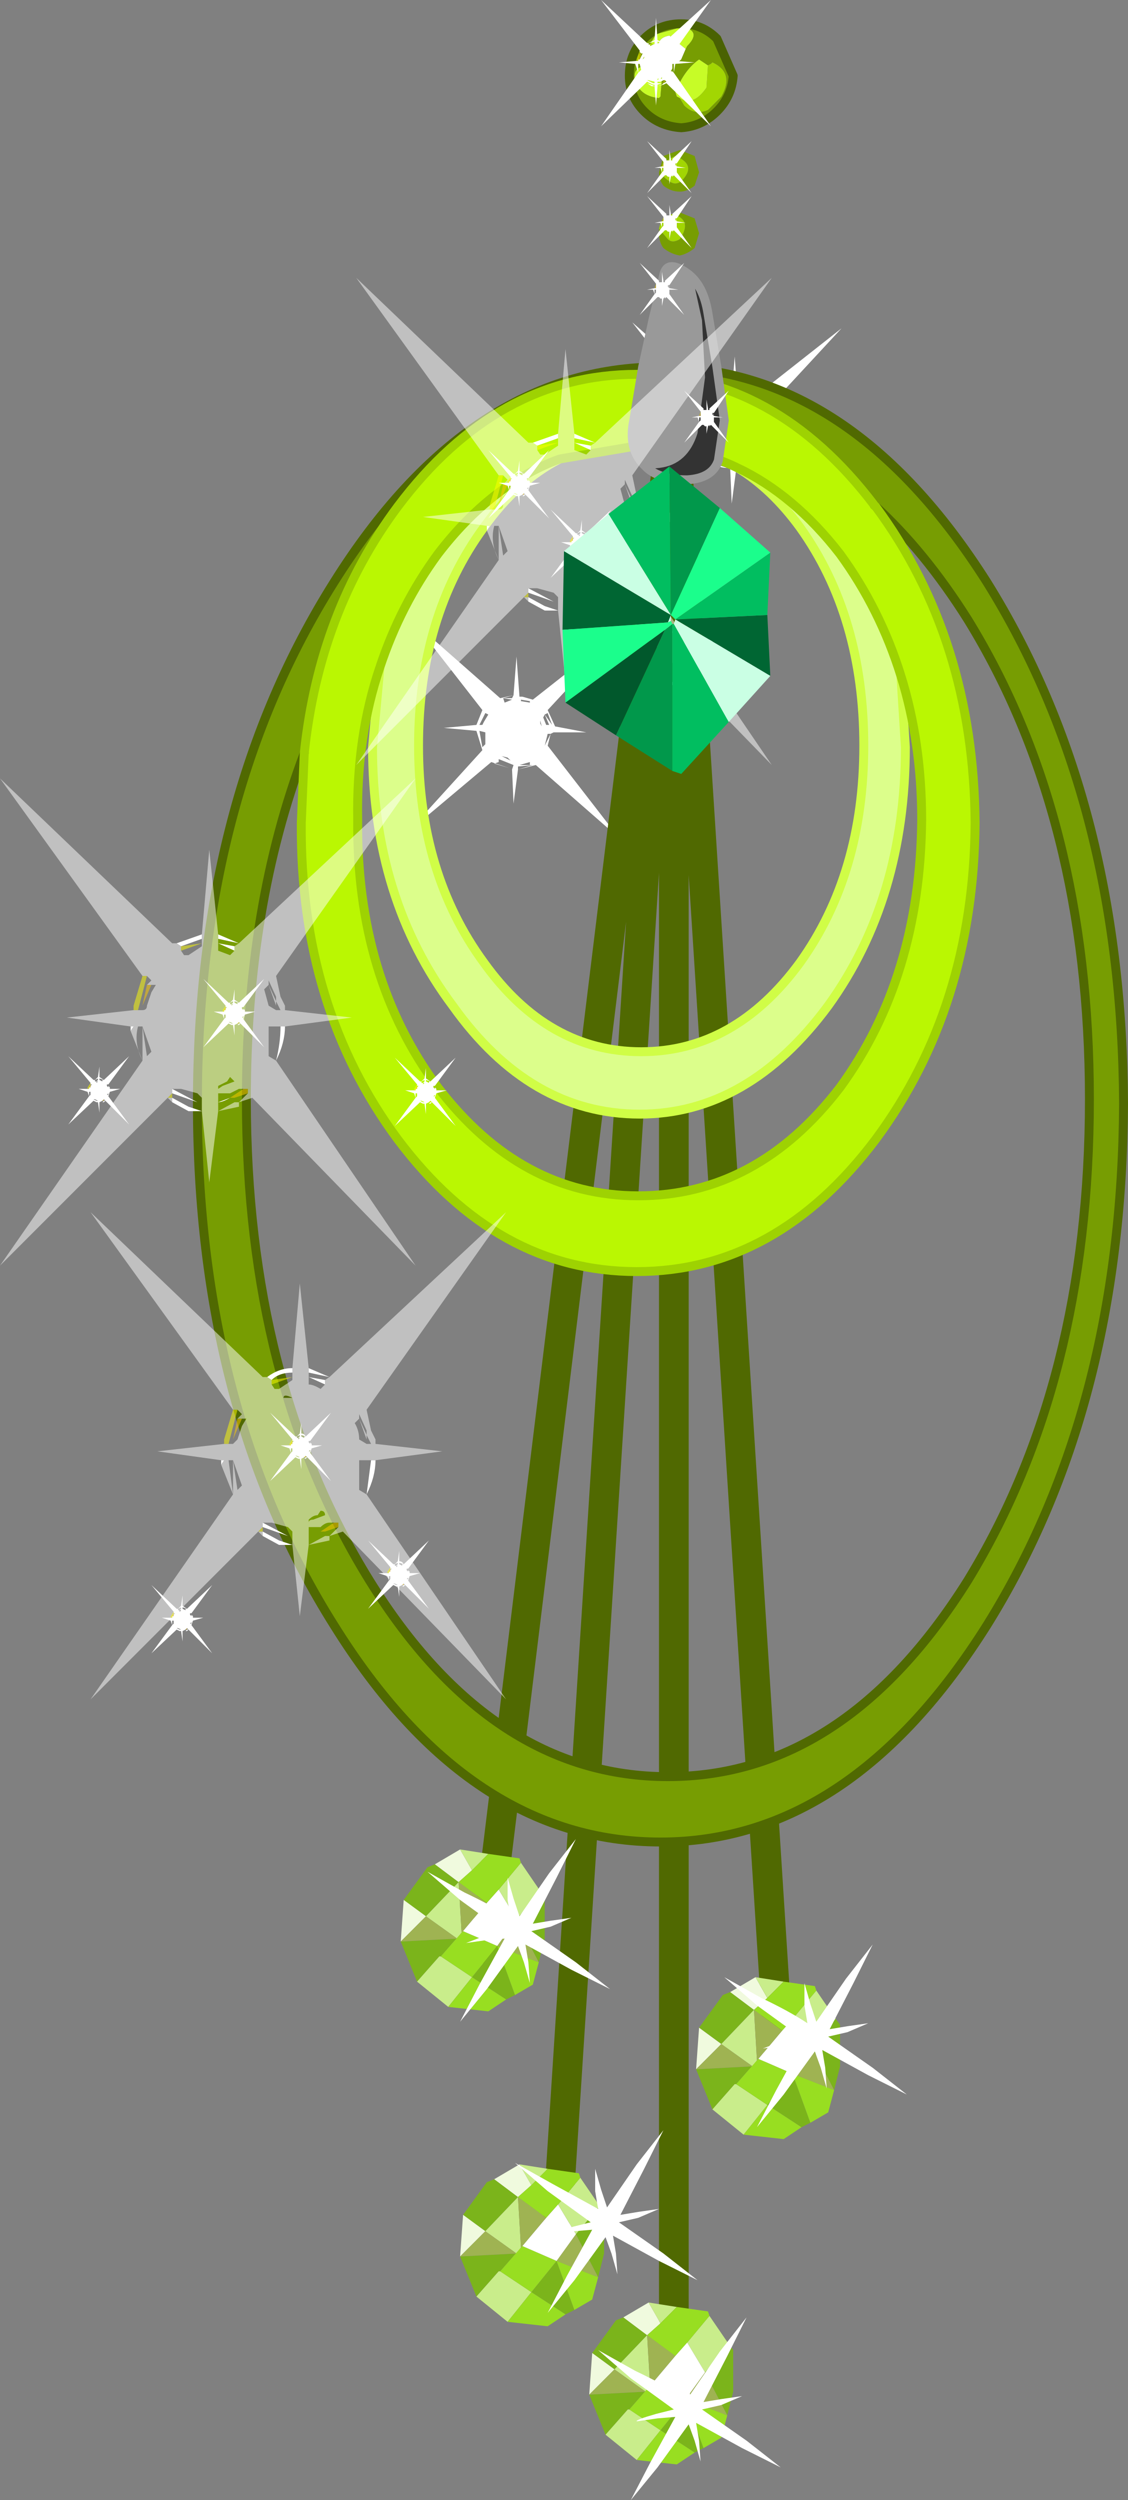 <?xml version="1.0" encoding="UTF-8" standalone="no"?>
<svg xmlns:xlink="http://www.w3.org/1999/xlink" height="84.15px" width="38.0px" xmlns="http://www.w3.org/2000/svg">
  <rect width="100%" height="100%" fill="#808080" stroke="none"/>
  <g transform="matrix(1.0, 0.0, 0.0, 1.0, 18.9, 42.05)">
    <path d="M4.8 -28.15 L4.6 -27.75 4.7 -27.75 4.75 -27.85 4.9 -28.1 4.8 -28.15 M4.8 -27.1 L4.8 -27.5 4.6 -27.55 4.7 -27.0 4.8 -27.1 M6.3 -26.4 L6.3 -26.5 5.95 -26.4 6.3 -26.4 M5.55 -26.65 L5.35 -26.7 5.65 -26.55 5.55 -26.65 M6.65 -27.9 L6.65 -27.8 6.7 -27.7 6.65 -27.9 M6.8 -28.1 L6.75 -28.0 6.85 -27.75 6.95 -27.75 6.8 -28.1 7.05 -27.75 6.9 -28.15 6.8 -28.1 M6.0 -28.6 L6.0 -28.55 6.3 -28.5 6.3 -28.55 6.0 -28.6 M7.15 -27.7 L8.2 -27.5 7.1 -27.5 7.0 -27.45 6.9 -27.45 6.8 -27.05 7.0 -27.45 6.9 -27.05 9.3 -23.95 Q7.85 -25.15 6.5 -26.4 L5.9 -26.25 Q6.15 -26.25 6.4 -26.4 L5.9 -26.35 5.9 -26.25 5.75 -25.1 5.7 -26.25 5.75 -26.4 5.25 -26.6 5.25 -26.5 5.1 -26.45 Q5.35 -26.3 5.6 -26.3 L5.0 -26.5 2.2 -24.15 4.7 -26.9 4.5 -27.55 3.4 -27.65 4.5 -27.75 4.7 -28.25 2.4 -31.2 5.3 -28.65 5.75 -28.75 5.4 -28.65 5.45 -28.5 5.7 -28.6 5.4 -28.65 5.7 -28.65 5.75 -28.75 5.85 -30.05 5.95 -28.7 6.05 -28.7 6.4 -28.6 9.45 -31.0 6.9 -28.25 7.15 -27.7" fill="#ffffff" fill-rule="evenodd" stroke="none"/>
    <path d="M-2.55 -17.4 L-2.75 -17.45 -2.65 -16.9 -2.55 -17.0 -2.55 -17.4 M-2.55 -18.05 L-2.75 -17.65 -2.65 -17.65 -2.6 -17.75 -2.45 -18.0 -2.55 -18.05 M-1.05 -16.3 L-1.05 -16.4 -1.4 -16.3 -1.05 -16.3 M-1.7 -16.45 L-1.8 -16.55 -2.0 -16.6 -1.7 -16.45 M-0.7 -17.8 L-0.7 -17.7 -0.65 -17.6 -0.7 -17.8 M-0.55 -18.0 L-0.6 -17.9 -0.5 -17.65 -0.4 -17.65 -0.55 -18.0 -0.3 -17.65 -0.45 -18.05 -0.55 -18.0 M-1.35 -18.5 L-1.35 -18.45 -1.05 -18.4 -1.05 -18.45 -1.35 -18.5 M-0.2 -17.6 L0.85 -17.4 -0.25 -17.4 -0.35 -17.35 -0.45 -17.35 -0.55 -16.95 -0.35 -17.35 -0.45 -16.95 1.95 -13.85 -0.85 -16.3 -1.45 -16.15 -0.95 -16.3 -1.45 -16.25 -1.45 -16.15 -1.6 -15.0 -1.65 -16.15 -1.6 -16.3 -2.1 -16.5 -2.1 -16.4 -2.25 -16.35 -1.75 -16.2 -2.35 -16.4 -5.15 -14.05 -2.65 -16.8 -2.85 -17.45 -3.95 -17.55 -2.85 -17.65 -2.65 -18.15 -4.95 -21.1 -2.05 -18.55 -1.6 -18.65 -1.95 -18.55 -1.9 -18.4 -1.65 -18.5 -1.95 -18.55 -1.65 -18.55 -1.6 -18.65 -1.5 -19.95 -1.4 -18.6 -1.3 -18.6 -0.95 -18.5 2.1 -20.9 -0.45 -18.15 -0.2 -17.6" fill="#ffffff" fill-rule="evenodd" stroke="none"/>
    <path d="M-0.1 32.45 L3.8 -28.25 -2.55 23.55 M7.35 27.25 L3.8 -28.25 3.8 36.05" fill="none" stroke="#506901" stroke-linecap="round" stroke-linejoin="round" stroke-width="1.0"/>
    <path d="M3.4 -39.4 L3.35 -38.8 3.3 -38.75 Q2.7 -38.8 2.5 -39.3 2.4 -39.7 2.7 -39.8 L2.85 -39.85 3.3 -39.65 3.4 -39.4 M3.05 -40.65 L3.2 -40.9 4.1 -41.15 Q4.75 -41.0 4.25 -40.5 L4.2 -40.4 3.65 -40.85 Q3.35 -40.8 3.3 -40.6 L3.1 -40.55 3.05 -40.6 3.05 -40.65 M4.95 -39.85 L4.9 -39.1 Q4.45 -38.45 4.0 -38.75 L3.9 -38.8 3.85 -38.95 Q4.15 -39.7 4.65 -40.05 L4.95 -39.85" fill="#c7fc27" fill-rule="evenodd" stroke="none"/>
    <path d="M4.2 -40.4 L4.05 -40.05 Q3.9 -39.9 3.75 -39.9 L3.7 -39.85 3.5 -39.8 3.3 -39.65 2.85 -39.85 2.85 -40.0 3.0 -40.5 3.1 -40.55 3.3 -40.6 Q3.35 -40.8 3.65 -40.85 L4.2 -40.4" fill="#ffffff" fill-rule="evenodd" stroke="none"/>
    <path d="M3.7 -39.85 L3.75 -39.9 Q3.9 -39.9 4.05 -40.05 L4.2 -40.4 4.25 -40.5 Q4.75 -41.0 4.1 -41.15 L3.2 -40.9 3.05 -40.65 2.75 -40.05 2.7 -39.8 Q2.4 -39.7 2.5 -39.3 2.7 -38.8 3.3 -38.75 L3.35 -38.8 3.4 -39.4 3.45 -39.45 3.7 -39.85 M4.0 -38.75 L4.15 -38.5 Q4.5 -38.15 4.95 -38.35 L5.4 -38.8 Q5.85 -39.6 5.1 -39.95 L5.05 -39.9 4.95 -39.85 4.65 -40.05 Q4.15 -39.7 3.85 -38.95 L3.9 -38.8 4.0 -38.75 M5.8 -39.5 Q5.75 -38.8 5.25 -38.3 4.75 -37.8 4.05 -37.75 3.3 -37.8 2.8 -38.3 2.3 -38.8 2.3 -39.5 2.3 -40.25 2.8 -40.75 3.3 -41.25 4.05 -41.25 4.75 -41.25 5.25 -40.75 L5.8 -39.5 M4.5 -36.8 L4.65 -36.25 4.5 -35.8 Q4.25 -35.6 4.0 -35.6 3.7 -35.6 3.45 -35.8 3.3 -36.0 3.3 -36.25 L3.45 -36.8 4.0 -37.0 4.5 -36.8 M3.75 -34.85 L3.6 -34.75 3.35 -34.55 3.45 -34.7 3.75 -34.85 4.0 -34.9 4.5 -34.7 4.65 -34.2 4.5 -33.7 Q4.25 -33.5 4.0 -33.45 3.7 -33.5 3.45 -33.7 3.3 -33.9 3.3 -34.2 L3.3 -34.35 3.6 -34.0 Q3.75 -33.85 4.0 -34.0 4.45 -34.65 3.75 -34.85 M3.85 -36.8 L3.65 -36.7 Q3.1 -36.3 3.65 -35.95 3.85 -35.8 4.05 -35.95 4.6 -36.5 3.85 -36.8" fill="#779d02" fill-rule="evenodd" stroke="none"/>
    <path d="M3.7 -39.85 L3.45 -39.45 3.4 -39.4 3.3 -39.65 3.5 -39.8 3.7 -39.85 M2.7 -39.8 L2.75 -40.05 3.05 -40.65 3.05 -40.6 3.1 -40.55 3.0 -40.5 2.85 -40.0 2.85 -39.85 2.7 -39.8 M4.95 -39.85 L5.05 -39.9 5.1 -39.95 Q5.85 -39.6 5.4 -38.8 L4.95 -38.35 Q4.5 -38.15 4.15 -38.5 L4.0 -38.75 Q4.45 -38.45 4.9 -39.1 L4.95 -39.85 M3.85 -36.8 Q4.6 -36.5 4.05 -35.95 3.85 -35.8 3.65 -35.95 3.1 -36.3 3.65 -36.7 L3.85 -36.8 M3.35 -34.55 L3.6 -34.75 3.75 -34.85 Q4.45 -34.65 4.0 -34.0 3.75 -33.85 3.6 -34.0 L3.3 -34.35 3.35 -34.55" fill="#a2d603" fill-rule="evenodd" stroke="none"/>
    <path d="M5.8 -39.5 Q5.75 -38.8 5.25 -38.3 4.75 -37.8 4.05 -37.75 3.3 -37.8 2.8 -38.3 2.3 -38.8 2.3 -39.5 2.3 -40.25 2.8 -40.75 3.3 -41.25 4.05 -41.25 4.75 -41.25 5.25 -40.75 L5.8 -39.5 Z" fill="none" stroke="#4a6202" stroke-linecap="round" stroke-linejoin="round" stroke-width="0.3"/>
    <path d="M-8.65 -16.7 Q-10.6 -11.55 -10.6 -5.05 -10.6 4.45 -6.45 11.15 -2.35 17.75 3.6 17.75 9.55 17.75 13.7 11.15 17.8 4.45 17.8 -5.05 17.8 -14.55 13.7 -21.2 12.25 -23.5 10.55 -25.05 7.2 -29.45 2.55 -29.45 -2.15 -29.45 -5.5 -25.0 -8.15 -21.45 -8.65 -16.7 M14.35 12.65 Q9.75 19.95 3.35 19.95 -3.1 19.95 -7.65 12.65 -12.25 5.35 -12.25 -4.9 -12.25 -15.15 -7.65 -22.45 -3.1 -29.7 3.35 -29.7 9.75 -29.7 14.35 -22.45 18.9 -15.15 18.95 -4.9 18.9 5.35 14.35 12.65" fill="#779d02" fill-rule="evenodd" stroke="none"/>
    <path d="M5.95 -26.3 Q7.85 -25.4 9.4 -23.4 10.75 -21.55 11.45 -19.3 L11.6 -16.9 Q11.6 -11.8 9.0 -8.2 6.3 -4.55 2.65 -4.55 -1.05 -4.55 -3.65 -8.2 -6.35 -11.8 -6.35 -16.9 L-6.1 -19.6 Q-5.4 -21.7 -4.15 -23.4 -2.35 -25.75 -0.05 -26.6 -1.5 -25.85 -2.6 -24.3 -4.8 -21.3 -4.8 -16.95 -4.8 -12.65 -2.6 -9.65 -0.45 -6.65 2.7 -6.65 5.85 -6.65 8.05 -9.65 10.2 -12.65 10.2 -16.95 10.2 -21.3 8.05 -24.3 7.1 -25.6 5.95 -26.3" fill="#dcfe8b" fill-rule="evenodd" stroke="none"/>
    <path d="M11.45 -19.3 Q10.75 -21.55 9.4 -23.4 7.85 -25.4 5.95 -26.3 4.4 -27.05 2.6 -27.05 L-0.05 -26.6 Q-2.35 -25.75 -4.15 -23.4 -5.4 -21.7 -6.1 -19.6 -6.9 -17.25 -6.85 -14.45 -6.9 -9.15 -4.15 -5.45 -1.35 -1.8 2.6 -1.8 6.6 -1.8 9.4 -5.45 12.1 -9.15 12.15 -14.45 12.15 -17.05 11.45 -19.3 M10.55 -25.05 L10.6 -25.0 Q13.9 -20.55 13.95 -14.35 13.9 -8.15 10.6 -3.7 7.25 0.75 2.55 0.75 -2.15 0.75 -5.5 -3.7 -8.8 -8.15 -8.75 -14.35 L-8.65 -16.7 Q-8.15 -21.45 -5.5 -25.0 -2.15 -29.45 2.55 -29.45 7.2 -29.45 10.55 -25.05" fill="#baf702" fill-rule="evenodd" stroke="none"/>
    <path d="M-8.65 -16.7 Q-10.6 -11.55 -10.6 -5.05 -10.6 4.45 -6.45 11.15 -2.35 17.75 3.6 17.75 9.55 17.75 13.7 11.15 17.8 4.45 17.8 -5.05 17.8 -14.55 13.7 -21.2 12.25 -23.5 10.55 -25.05 M14.35 12.65 Q9.75 19.95 3.35 19.95 -3.1 19.95 -7.65 12.65 -12.25 5.35 -12.25 -4.9 -12.25 -15.15 -7.65 -22.45 -3.1 -29.7 3.35 -29.7 9.75 -29.7 14.35 -22.45 18.9 -15.15 18.95 -4.9 18.9 5.35 14.35 12.65" fill="none" stroke="#506901" stroke-linecap="round" stroke-linejoin="round" stroke-width="0.3"/>
    <path d="M5.95 -26.3 Q7.1 -25.6 8.05 -24.3 10.2 -21.3 10.2 -16.95 10.2 -12.65 8.05 -9.65 5.85 -6.65 2.7 -6.65 -0.45 -6.65 -2.6 -9.65 -4.8 -12.65 -4.8 -16.95 -4.8 -21.3 -2.6 -24.3 -1.5 -25.85 -0.05 -26.6 M11.45 -19.3 L11.6 -16.9 Q11.6 -11.8 9.0 -8.2 6.3 -4.55 2.65 -4.55 -1.05 -4.55 -3.65 -8.2 -6.35 -11.8 -6.35 -16.9 L-6.1 -19.6" fill="none" stroke="#d0fd46" stroke-linecap="round" stroke-linejoin="round" stroke-width="0.3"/>
    <path d="M5.95 -26.3 Q7.85 -25.4 9.4 -23.4 10.75 -21.55 11.45 -19.3 12.15 -17.05 12.15 -14.45 12.1 -9.15 9.4 -5.45 6.6 -1.8 2.6 -1.8 -1.35 -1.8 -4.15 -5.45 -6.9 -9.15 -6.85 -14.45 -6.9 -17.25 -6.1 -19.6 -5.4 -21.7 -4.15 -23.4 -2.35 -25.75 -0.05 -26.6 L2.6 -27.05 Q4.4 -27.05 5.95 -26.3 M10.55 -25.05 L10.6 -25.0 Q13.9 -20.55 13.95 -14.35 13.9 -8.15 10.6 -3.7 7.25 0.75 2.55 0.75 -2.15 0.75 -5.5 -3.7 -8.8 -8.15 -8.75 -14.35 L-8.65 -16.7 Q-8.15 -21.45 -5.5 -25.0 -2.15 -29.45 2.55 -29.45 7.2 -29.45 10.55 -25.05" fill="none" stroke="#9ed202" stroke-linecap="round" stroke-linejoin="round" stroke-width="0.3"/>
    <path d="M2.8 -26.4 Q2.25 -26.95 2.45 -27.9 L2.75 -29.7 3.1 -31.3 3.45 -32.75 Q3.55 -33.35 4.25 -32.85 L4.6 -31.25 4.7 -29.35 4.45 -27.5 Q4.15 -26.55 3.3 -26.45 L2.8 -26.4" fill="#999999" fill-rule="evenodd" stroke="none"/>
    <path d="M2.8 -26.4 L3.3 -26.45 Q4.15 -26.55 4.45 -27.5 L4.7 -29.35 4.6 -31.25 4.25 -32.85 Q4.8 -32.45 4.95 -31.5 L5.25 -29.7 5.5 -27.9 5.3 -26.55 Q5.1 -25.95 4.25 -25.9 3.35 -25.9 2.9 -26.3 L2.8 -26.4" fill="#333333" fill-rule="evenodd" stroke="none"/>
    <path d="M4.25 -32.85 Q3.55 -33.35 3.45 -32.75 L3.1 -31.3 2.75 -29.7 2.45 -27.9 Q2.25 -26.95 2.8 -26.4 L3.3 -26.45 Q4.15 -26.55 4.45 -27.5 L4.7 -29.35 4.6 -31.25 4.25 -32.85 Q4.8 -32.45 4.95 -31.5 L5.25 -29.7 5.5 -27.9 5.3 -26.55 Q5.1 -25.95 4.25 -25.9 3.35 -25.9 2.9 -26.3 L2.8 -26.4" fill="none" stroke="#999999" stroke-linecap="round" stroke-linejoin="round" stroke-width="0.3"/>
    <path d="M-0.8 -27.05 L-0.95 -27.15 -0.1 -27.45 -0.1 -27.3 -0.8 -27.05 M-2.5 -24.35 L-2.4 -24.35 -2.5 -24.2 -2.5 -24.35 M2.55 -24.35 L2.7 -24.35 2.4 -23.2 2.55 -24.35 M1.0 -27.05 L1.0 -26.9 0.45 -27.15 1.0 -27.05 M0.45 -27.3 L0.45 -27.45 1.15 -27.15 0.45 -27.3 M-1.1 -21.8 L-1.1 -21.95 -0.55 -21.65 -0.1 -21.5 -0.55 -21.5 -1.1 -21.8 M-0.25 -21.8 L-1.1 -22.1 -1.1 -22.25 -0.25 -21.8 M0.45 -21.8 L0.85 -21.95 0.45 -21.8 M2.4 -24.35 L2.15 -23.35 2.4 -24.35" fill="#ffffff" fill-rule="evenodd" stroke="none"/>
    <path d="M-1.95 -25.75 L-1.8 -25.75 -2.1 -25.05 -1.95 -25.75 M1.3 -22.25 L1.45 -22.25 1.45 -22.1 1.0 -21.95 0.85 -21.95 1.3 -22.25" fill="#ffcc00" fill-opacity="0.502" fill-rule="evenodd" stroke="none"/>
    <path d="M-0.8 -26.9 L-0.7 -26.75 -0.55 -26.75 -0.1 -27.05 -0.1 -27.3 -0.1 -27.45 0.15 -30.3 0.45 -27.45 0.45 -27.3 0.45 -27.15 0.45 -26.9 0.85 -26.75 1.0 -26.9 1.0 -27.05 1.15 -27.15 7.1 -32.7 2.4 -26.05 2.55 -25.35 2.7 -25.05 2.7 -24.9 4.95 -24.65 2.7 -24.35 2.55 -24.35 2.4 -24.35 2.15 -24.35 2.15 -24.2 2.15 -23.8 2.15 -23.5 2.15 -23.35 2.4 -23.2 7.1 -16.3 1.6 -21.95 1.15 -21.8 1.15 -21.65 0.45 -21.5 0.15 -19.1 -0.1 -21.5 -0.1 -21.8 -0.25 -21.8 -0.1 -21.8 -0.1 -21.95 -0.25 -22.1 -0.8 -22.25 -1.1 -22.25 -1.1 -22.1 -1.25 -21.95 -6.9 -16.3 -2.1 -23.2 -2.1 -23.35 -2.1 -24.35 -1.95 -23.35 -1.8 -23.5 -2.1 -24.35 -2.25 -24.35 Q-2.4 -23.8 -2.1 -23.2 L-2.5 -24.2 -2.4 -24.35 -2.5 -24.35 -4.65 -24.65 -2.4 -24.9 -2.25 -24.9 -2.1 -24.9 -2.1 -25.05 -2.1 -24.9 Q-1.95 -24.9 -1.95 -25.05 L-1.8 -25.5 -1.65 -25.75 -1.8 -25.75 -1.95 -25.75 -1.8 -25.9 -1.95 -26.05 -2.1 -26.05 -6.9 -32.7 -1.1 -27.15 -0.95 -27.15 -0.8 -27.05 -0.8 -26.9 M-0.8 -27.05 L-0.95 -27.05 -0.8 -27.05 M-1.55 -25.35 L-1.55 -25.05 -1.55 -25.2 -1.55 -25.35 M-0.4 -26.45 L-0.25 -26.45 -0.1 -26.45 -0.4 -26.45 M-1.1 -21.95 L-1.1 -21.8 -1.25 -21.95 -1.1 -21.95 M2.15 -25.75 L2.4 -25.2 2.4 -25.05 2.15 -25.75 2.0 -25.6 2.15 -25.05 Q2.3 -24.9 2.4 -24.9 L2.55 -24.9 2.4 -25.2 2.4 -25.35 2.15 -25.9 2.15 -25.75 M1.3 -22.25 L1.15 -22.25 0.85 -22.1 0.45 -22.1 0.45 -21.8 0.45 -21.5 1.0 -21.8 1.15 -21.8 1.45 -22.1 1.45 -22.25 1.3 -22.25 M0.45 -22.25 L0.6 -22.35 1.0 -22.5 0.85 -22.65 0.75 -22.5 0.45 -22.35 0.45 -22.25 M1.85 -23.9 L1.85 -23.8 1.85 -24.2 1.85 -23.9" fill="#ffffff" fill-opacity="0.502" fill-rule="evenodd" stroke="none"/>
    <path d="M-0.8 -26.9 L-0.8 -27.05 -0.1 -27.15 -0.8 -26.9 M-2.1 -26.05 L-1.95 -26.05 -2.25 -24.9 -2.4 -24.9 -2.4 -25.05 -2.1 -26.05 M-1.25 -21.95 L-1.1 -22.1 -1.1 -21.95 -1.25 -21.95" fill="#ffff00" fill-opacity="0.502" fill-rule="evenodd" stroke="none"/>
    <path d="M-12.8 -10.2 L-12.95 -10.3 -12.1 -10.6 -12.1 -10.45 -12.8 -10.2 M-14.5 -7.5 L-14.4 -7.5 -14.5 -7.35 -14.5 -7.5 M-9.45 -7.5 L-9.3 -7.5 Q-9.3 -6.95 -9.6 -6.35 -9.45 -6.95 -9.45 -7.5 M-11.0 -10.2 L-11.0 -10.05 -11.55 -10.3 -11.0 -10.2 M-11.55 -10.45 L-11.55 -10.6 -10.85 -10.3 -11.55 -10.45 M-13.1 -4.95 L-13.1 -5.1 -12.55 -4.8 -12.1 -4.65 -12.55 -4.65 -13.1 -4.95 M-12.25 -4.95 L-13.1 -5.25 -13.1 -5.4 -12.25 -4.95 M-11.55 -4.95 L-11.15 -5.1 Q-11.4 -4.95 -11.55 -4.95 M-9.6 -7.5 L-9.85 -6.5 -9.6 -7.5" fill="#ffffff" fill-rule="evenodd" stroke="none"/>
    <path d="M-13.95 -8.9 L-13.8 -8.9 -14.1 -8.2 -13.95 -8.9 M-10.7 -5.4 L-10.55 -5.4 -10.55 -5.25 -11.0 -5.1 -11.15 -5.1 -10.7 -5.4" fill="#ffcc00" fill-opacity="0.502" fill-rule="evenodd" stroke="none"/>
    <path d="M-12.8 -10.05 L-12.7 -9.9 -12.55 -9.9 -12.1 -10.2 -12.1 -10.45 -12.1 -10.6 -11.85 -13.45 -11.55 -10.6 -11.55 -10.45 -11.55 -10.3 -11.55 -10.05 -11.15 -9.9 -11.0 -10.05 -11.0 -10.2 -10.85 -10.3 -4.9 -15.85 -9.6 -9.2 -9.45 -8.5 -9.3 -8.2 -9.3 -8.05 -7.05 -7.8 -9.3 -7.5 -9.45 -7.5 -9.6 -7.5 -9.85 -7.5 -9.85 -7.35 -9.85 -6.95 -9.85 -6.65 -9.85 -6.5 -9.6 -6.35 -4.9 0.55 -10.4 -5.1 -10.85 -4.95 -10.85 -4.8 -11.55 -4.65 -11.85 -2.25 -12.1 -4.65 -12.1 -4.95 -12.25 -4.95 -12.1 -4.95 -12.1 -5.1 -12.25 -5.25 -12.8 -5.4 -13.1 -5.4 -13.1 -5.25 -13.25 -5.1 -18.9 0.55 -14.1 -6.35 -14.1 -6.5 -14.1 -7.5 -13.95 -6.5 -13.8 -6.65 -14.1 -7.5 -14.25 -7.5 Q-14.4 -6.95 -14.1 -6.35 L-14.5 -7.35 -14.4 -7.5 -14.5 -7.5 -16.65 -7.8 -14.4 -8.05 -14.25 -8.05 -14.1 -8.05 -14.1 -8.2 -14.1 -8.05 Q-13.95 -8.05 -13.95 -8.2 L-13.8 -8.65 -13.65 -8.9 -13.8 -8.9 -13.95 -8.9 -13.8 -9.05 -13.95 -9.2 -14.1 -9.2 -18.9 -15.85 -13.1 -10.3 -12.95 -10.3 -12.8 -10.2 -12.8 -10.05 M-12.8 -10.2 L-12.95 -10.2 -12.8 -10.2 M-13.55 -8.5 L-13.55 -8.2 -13.55 -8.35 -13.55 -8.5 M-12.4 -9.6 L-12.25 -9.6 -12.1 -9.6 -12.4 -9.6 M-13.1 -5.1 L-13.1 -4.95 -13.25 -5.1 -13.1 -5.1 M-9.85 -8.9 L-9.6 -8.35 -9.6 -8.2 -9.85 -8.9 -10.0 -8.75 -9.85 -8.2 -9.6 -8.05 -9.45 -8.05 -9.6 -8.35 -9.6 -8.5 -9.85 -9.05 -9.85 -8.9 M-10.7 -5.4 L-10.85 -5.4 -11.15 -5.25 -11.55 -5.25 -11.55 -4.95 -11.55 -4.65 -11.0 -4.95 -10.85 -4.95 -10.55 -5.25 -10.55 -5.4 -10.7 -5.4 M-11.55 -5.5 L-11.55 -5.4 -11.4 -5.5 -11.0 -5.65 -11.15 -5.8 -11.25 -5.65 -11.55 -5.5 M-10.15 -6.95 L-10.15 -7.35 -10.15 -7.05 -10.15 -6.95" fill="#ffffff" fill-opacity="0.502" fill-rule="evenodd" stroke="none"/>
    <path d="M-12.8 -10.05 L-12.8 -10.2 -12.1 -10.3 -12.8 -10.05 M-14.1 -9.2 L-13.95 -9.2 -14.25 -8.05 -14.4 -8.05 -14.4 -8.2 -14.1 -9.2 M-13.25 -5.1 L-13.1 -5.25 -13.1 -5.1 -13.25 -5.1" fill="#ffff00" fill-opacity="0.502" fill-rule="evenodd" stroke="none"/>
    <path d="M-9.75 4.4 L-9.9 4.3 Q-9.5 4.0 -9.05 4.0 L-9.05 4.15 Q-9.5 4.15 -9.75 4.4 M-11.45 7.1 L-11.35 7.1 -11.45 7.25 -11.45 7.1 M-6.4 7.1 L-6.25 7.1 Q-6.25 7.65 -6.55 8.25 L-6.4 7.1 M-7.95 4.4 L-7.95 4.55 -8.5 4.3 -7.95 4.4 M-8.5 4.15 L-8.5 4.0 -7.8 4.3 -8.5 4.15 M-10.05 9.65 L-10.05 9.5 -9.5 9.8 -9.05 9.95 -9.5 9.95 -10.05 9.65 M-9.2 9.65 L-10.05 9.35 -10.05 9.2 -9.2 9.65 M-8.5 9.65 L-8.1 9.5 -8.5 9.65 M-6.55 7.1 L-6.8 8.1 -6.55 7.1" fill="#ffffff" fill-rule="evenodd" stroke="none"/>
    <path d="M-10.9 5.7 L-10.75 5.7 -11.05 6.4 -10.9 5.7 M-7.65 9.2 L-7.5 9.2 -7.5 9.35 -7.95 9.5 -8.1 9.5 -7.65 9.2" fill="#ffcc00" fill-opacity="0.502" fill-rule="evenodd" stroke="none"/>
    <path d="M-9.75 4.55 L-9.65 4.7 -9.5 4.7 -9.05 4.4 -9.05 4.15 -9.05 4.0 -8.8 1.15 -8.5 4.0 -8.5 4.15 -8.5 4.3 -8.5 4.55 Q-8.35 4.55 -8.1 4.7 L-7.95 4.55 -7.95 4.4 -7.8 4.3 -1.85 -1.25 -6.55 5.4 -6.4 6.1 -6.25 6.4 -6.25 6.55 -4.0 6.8 -6.25 7.1 -6.4 7.1 -6.55 7.1 -6.8 7.1 -6.8 7.25 -6.8 7.65 -6.8 7.95 -6.8 8.1 -6.55 8.25 -1.85 15.15 -7.35 9.5 -7.8 9.65 -7.8 9.8 -8.5 9.95 -8.8 12.35 -9.05 9.95 -9.05 9.65 -9.2 9.65 -9.05 9.65 -9.05 9.5 -9.2 9.35 -9.75 9.2 -10.05 9.2 -10.05 9.35 -10.2 9.5 -15.85 15.15 -11.05 8.25 -11.05 8.1 -11.05 7.1 -10.9 8.1 -10.75 7.95 -11.05 7.1 -11.2 7.1 -11.05 8.25 -11.45 7.25 -11.35 7.1 -11.45 7.1 -13.6 6.8 -11.35 6.55 -11.2 6.55 -11.05 6.55 -11.05 6.4 -11.05 6.55 -10.9 6.4 -10.75 5.95 -10.6 5.7 -10.75 5.7 -10.9 5.7 -10.75 5.55 -10.9 5.4 -11.05 5.4 -15.85 -1.25 -10.05 4.3 -9.9 4.3 -9.75 4.4 -9.75 4.55 M-9.75 4.4 L-9.9 4.4 -9.75 4.4 M-10.5 6.1 L-10.5 6.4 -10.5 6.25 -10.5 6.1 M-9.35 5.0 L-9.2 5.0 -9.05 5.0 Q-9.35 4.85 -9.35 5.0 M-10.05 9.5 L-10.05 9.65 -10.2 9.5 -10.05 9.5 M-6.8 5.7 L-6.55 6.25 -6.55 6.4 -6.8 5.7 -6.95 5.85 Q-6.8 6.1 -6.8 6.4 L-6.55 6.55 -6.4 6.55 -6.55 6.25 -6.55 6.1 -6.8 5.55 -6.8 5.7 M-7.65 9.2 L-7.8 9.2 Q-7.95 9.2 -8.1 9.35 L-8.5 9.35 -8.5 9.65 -8.5 9.95 -7.95 9.65 -7.8 9.65 -7.5 9.35 -7.5 9.2 -7.65 9.2 M-8.2 8.95 Q-8.35 8.95 -8.5 9.1 L-8.5 9.2 Q-8.5 9.1 -8.35 9.1 L-7.95 8.95 Q-7.95 8.8 -8.1 8.8 L-8.2 8.95 M-7.1 7.25 L-7.1 7.55 -7.1 7.65 -7.1 7.25" fill="#ffffff" fill-opacity="0.502" fill-rule="evenodd" stroke="none"/>
    <path d="M-9.75 4.55 L-9.75 4.4 -9.05 4.3 -9.75 4.55 M-11.05 5.4 L-10.9 5.4 -11.2 6.55 -11.35 6.55 -11.35 6.4 -11.05 5.4 M-10.2 9.5 L-10.05 9.35 -10.05 9.5 -10.2 9.5" fill="#ffff00" fill-opacity="0.502" fill-rule="evenodd" stroke="none"/>
    <path d="M-1.7 -26.0 L-2.45 -26.9 -1.6 -26.1 -1.55 -26.1 -1.45 -26.2 -1.4 -26.55 -1.4 -26.2 -1.25 -26.1 -1.4 -26.15 -1.4 -26.1 -1.3 -26.05 -1.3 -26.1 -1.4 -26.1 -1.3 -26.1 -1.25 -26.1 -0.4 -26.9 -1.1 -25.95 -1.1 -25.9 -1.05 -25.85 -1.05 -25.8 -0.7 -25.8 -1.05 -25.7 -1.1 -25.55 -0.4 -24.6 -1.2 -25.4 -1.25 -25.35 -1.4 -25.35 -1.4 -25.0 -1.45 -25.35 -1.5 -25.35 -1.6 -25.4 -1.5 -25.35 -1.45 -25.35 -1.5 -25.35 -1.6 -25.4 -1.6 -25.45 -1.5 -25.4 -1.45 -25.4 -1.55 -25.45 -1.6 -25.45 -1.6 -25.4 -2.45 -24.6 -1.75 -25.55 -1.7 -25.6 -1.7 -25.7 -1.75 -25.7 -1.75 -25.55 -1.8 -25.7 -2.1 -25.8 -1.8 -25.8 -1.75 -25.8 -1.75 -25.85 -1.7 -25.85 -1.7 -25.8 -1.7 -25.85 -1.7 -25.9 -1.65 -25.95 -1.7 -25.95 -1.7 -26.0 M-1.55 -26.1 L-1.55 -26.05 -1.5 -26.05 -1.45 -26.1 -1.45 -26.15 -1.55 -26.1 M-1.65 -25.85 L-1.65 -25.9 -1.65 -25.85 M-1.45 -26.05 L-1.5 -26.05 -1.5 -26.0 -1.45 -26.05 M-1.3 -25.4 L-1.4 -25.35 -1.3 -25.35 -1.25 -25.4 -1.2 -25.4 -1.25 -25.45 -1.3 -25.4 -1.4 -25.4 -1.3 -25.4 M-1.4 -25.45 L-1.35 -25.45 -1.3 -25.45 -1.3 -25.5 -1.3 -25.45 -1.4 -25.45 M-1.15 -25.95 L-1.15 -25.9 -1.1 -25.85 -1.1 -25.8 -1.1 -25.85 -1.1 -25.95 -1.15 -25.95 M-1.1 -25.7 L-1.1 -25.65 -1.15 -25.6 -1.1 -25.6 -1.1 -25.55 -1.1 -25.7 -1.1 -25.6 -1.1 -25.7 M-1.15 -25.65 L-1.15 -25.7 -1.15 -25.65" fill="#ffffff" fill-rule="evenodd" stroke="none"/>
    <path d="M-1.7 -25.85 L-1.75 -25.85 -1.7 -25.95 -1.7 -25.85 M-1.25 -25.45 L-1.25 -25.4 -1.3 -25.4 -1.25 -25.45" fill="#ffcc00" fill-opacity="0.502" fill-rule="evenodd" stroke="none"/>
    <path d="M-1.7 -25.6 L-1.75 -25.7 -1.7 -25.6 M-1.15 -25.95 L-1.1 -25.85 -1.15 -25.95" fill="#ffffff" fill-opacity="0.502" fill-rule="evenodd" stroke="none"/>
    <path d="M-1.7 -26.0 L-1.7 -25.95 -1.75 -25.8 -1.8 -25.8 -1.8 -25.85 -1.7 -26.0 M-1.55 -26.1 L-1.45 -26.1 -1.55 -26.1" fill="#ffff00" fill-opacity="0.502" fill-rule="evenodd" stroke="none"/>
    <path d="M2.65 -40.35 L1.35 -42.05 2.9 -40.6 2.95 -40.6 3.15 -40.7 3.2 -41.45 3.25 -40.7 3.45 -40.6 3.25 -40.65 3.25 -40.6 3.25 -40.55 3.35 -40.5 3.4 -40.55 3.25 -40.6 3.4 -40.55 3.45 -40.6 5.05 -42.05 3.8 -40.3 3.8 -40.15 3.85 -40.1 3.85 -40.05 3.85 -40.0 4.5 -39.95 3.85 -39.9 3.8 -39.6 5.05 -37.8 3.55 -39.25 3.45 -39.2 3.25 -39.15 3.2 -38.5 3.15 -39.15 3.05 -39.15 2.9 -39.25 3.05 -39.2 3.15 -39.15 3.15 -39.2 3.1 -39.2 2.9 -39.3 2.9 -39.35 3.1 -39.25 3.15 -39.25 3.15 -39.3 2.95 -39.35 2.9 -39.35 2.9 -39.3 2.85 -39.25 1.35 -37.8 2.6 -39.6 2.65 -39.65 2.7 -39.7 2.65 -39.9 2.6 -39.9 2.6 -39.6 2.5 -39.9 1.95 -39.95 2.55 -40.0 2.6 -40.0 2.6 -40.05 2.65 -40.05 2.65 -40.0 2.65 -40.05 2.7 -40.15 2.75 -40.25 2.7 -40.25 2.65 -40.3 2.65 -40.35 M2.95 -40.55 L3.0 -40.55 3.0 -40.5 3.05 -40.5 3.15 -40.55 3.15 -40.65 2.95 -40.6 2.95 -40.55 M2.75 -40.05 L2.8 -40.1 2.8 -40.15 2.75 -40.05 M3.15 -40.45 L3.05 -40.45 3.1 -40.4 3.15 -40.45 M3.25 -39.4 L3.25 -39.35 3.3 -39.4 3.4 -39.4 3.4 -39.45 3.35 -39.4 3.25 -39.4 M3.4 -39.25 L3.25 -39.2 3.25 -39.15 3.4 -39.2 3.45 -39.25 3.55 -39.3 3.5 -39.35 3.45 -39.35 3.35 -39.3 3.25 -39.3 3.25 -39.25 3.4 -39.25 M3.7 -40.25 L3.7 -40.2 3.75 -40.05 3.8 -40.0 3.8 -40.1 3.75 -40.25 3.7 -40.25 M3.75 -39.9 L3.75 -39.85 3.75 -39.75 3.7 -39.65 3.75 -39.65 3.8 -39.6 3.8 -39.9 3.75 -39.65 3.8 -39.9 3.75 -39.9 M3.65 -39.75 L3.65 -39.85 3.65 -39.8 3.65 -39.75" fill="#ffffff" fill-rule="evenodd" stroke="none"/>
    <path d="M2.65 -40.05 L2.6 -40.05 2.65 -40.25 2.7 -40.25 2.65 -40.05 M3.5 -39.35 L3.5 -39.3 3.4 -39.25 3.5 -39.35" fill="#ffcc00" fill-opacity="0.502" fill-rule="evenodd" stroke="none"/>
    <path d="M2.9 -39.25 L2.85 -39.25 2.9 -39.25 M2.65 -39.65 L2.6 -39.9 2.65 -39.65 M3.7 -40.25 L3.8 -40.1 3.8 -40.05 3.7 -40.25" fill="#ffffff" fill-opacity="0.502" fill-rule="evenodd" stroke="none"/>
    <path d="M2.65 -40.35 L2.65 -40.3 2.6 -40.0 2.55 -40.0 2.55 -40.05 2.65 -40.35 M2.85 -39.25 L2.9 -39.3 2.9 -39.25 2.85 -39.25 M3.0 -40.55 L2.95 -40.55 3.15 -40.6 3.0 -40.55" fill="#ffff00" fill-opacity="0.502" fill-rule="evenodd" stroke="none"/>
    <path d="M3.45 -36.6 L2.9 -37.3 3.55 -36.7 3.65 -36.7 3.65 -37.0 3.7 -36.7 3.75 -36.7 3.7 -36.7 3.7 -36.65 3.75 -36.65 3.7 -36.7 3.75 -36.65 3.75 -36.7 4.4 -37.3 3.9 -36.55 3.9 -36.5 3.9 -36.45 4.2 -36.4 3.9 -36.4 3.9 -36.25 4.4 -35.55 3.8 -36.15 3.75 -36.1 3.7 -36.1 3.65 -35.85 3.65 -36.1 3.6 -36.1 3.55 -36.15 3.5 -36.15 2.9 -35.55 3.4 -36.25 3.45 -36.3 3.45 -36.4 3.4 -36.4 3.4 -36.25 3.35 -36.4 3.15 -36.4 3.4 -36.45 3.45 -36.45 3.45 -36.5 3.45 -36.55 3.45 -36.6 M3.55 -36.15 L3.6 -36.1 3.65 -36.1 3.6 -36.1 3.55 -36.15 3.6 -36.15 3.65 -36.15 3.55 -36.15 M3.55 -36.65 L3.6 -36.65 3.65 -36.65 3.65 -36.7 3.55 -36.7 3.55 -36.65 M3.45 -36.45 L3.5 -36.5 3.45 -36.45 M3.65 -36.6 L3.6 -36.6 3.65 -36.6 M3.75 -36.15 L3.7 -36.1 3.75 -36.1 3.75 -36.15 3.8 -36.15 3.75 -36.15 3.7 -36.15 3.75 -36.15 M3.7 -36.2 L3.7 -36.15 3.7 -36.2 3.75 -36.2 3.7 -36.2 M3.85 -36.55 L3.85 -36.5 3.9 -36.45 3.9 -36.5 3.9 -36.55 3.85 -36.55 M3.9 -36.4 L3.9 -36.35 3.9 -36.3 3.85 -36.3 3.9 -36.3 3.9 -36.25 3.9 -36.4 3.9 -36.3 3.9 -36.4 M3.85 -36.3 L3.85 -36.35 3.85 -36.3" fill="#ffffff" fill-rule="evenodd" stroke="none"/>
    <path d="M3.45 -36.45 L3.4 -36.45 3.45 -36.55 3.45 -36.45 M3.8 -36.15 L3.75 -36.15 3.8 -36.15" fill="#ffcc00" fill-opacity="0.502" fill-rule="evenodd" stroke="none"/>
    <path d="M3.55 -36.15 L3.5 -36.15 3.55 -36.15 M3.45 -36.3 L3.4 -36.4 3.45 -36.3 M3.85 -36.55 L3.9 -36.5 3.9 -36.45 3.85 -36.55" fill="#ffffff" fill-opacity="0.502" fill-rule="evenodd" stroke="none"/>
    <path d="M3.45 -36.6 L3.45 -36.55 3.4 -36.45 3.45 -36.6 M3.5 -36.15 L3.55 -36.15 3.5 -36.15 M3.55 -36.65 L3.65 -36.7 3.55 -36.65" fill="#ffff00" fill-opacity="0.502" fill-rule="evenodd" stroke="none"/>
    <path d="M3.45 -34.75 L2.9 -35.45 3.55 -34.85 3.65 -34.85 3.65 -35.15 3.7 -34.85 3.75 -34.85 3.7 -34.85 3.7 -34.8 3.75 -34.8 3.7 -34.85 3.75 -34.8 3.75 -34.85 4.4 -35.45 3.9 -34.7 3.9 -34.65 3.9 -34.6 4.2 -34.55 3.9 -34.55 3.9 -34.4 4.4 -33.7 3.8 -34.3 3.75 -34.25 3.7 -34.25 3.65 -34.0 3.65 -34.25 3.6 -34.25 3.55 -34.3 3.5 -34.3 2.9 -33.7 3.4 -34.4 3.45 -34.45 3.45 -34.55 3.4 -34.55 3.4 -34.4 3.35 -34.55 3.15 -34.55 3.4 -34.6 3.45 -34.6 3.45 -34.65 3.45 -34.7 3.45 -34.75 M3.55 -34.3 L3.6 -34.25 3.65 -34.25 3.6 -34.25 3.55 -34.3 3.6 -34.3 3.65 -34.3 3.55 -34.3 M3.55 -34.8 L3.6 -34.8 3.65 -34.8 3.65 -34.85 3.55 -34.85 3.55 -34.8 M3.45 -34.6 L3.5 -34.65 3.45 -34.6 M3.65 -34.75 L3.6 -34.75 3.65 -34.75 M3.7 -34.35 L3.7 -34.3 3.7 -34.35 3.75 -34.35 3.7 -34.35 M3.75 -34.3 L3.7 -34.25 3.75 -34.25 3.75 -34.3 3.8 -34.3 3.75 -34.3 3.7 -34.3 3.75 -34.3 M3.85 -34.7 L3.85 -34.65 3.9 -34.6 3.9 -34.65 3.9 -34.7 3.85 -34.7 M3.9 -34.55 L3.9 -34.5 3.9 -34.45 3.85 -34.45 3.9 -34.45 3.9 -34.4 3.9 -34.55 3.9 -34.45 3.9 -34.55 M3.85 -34.45 L3.85 -34.5 3.85 -34.45" fill="#ffffff" fill-rule="evenodd" stroke="none"/>
    <path d="M3.45 -34.6 L3.4 -34.6 3.45 -34.7 3.45 -34.6 M3.8 -34.3 L3.75 -34.3 3.8 -34.3" fill="#ffcc00" fill-opacity="0.502" fill-rule="evenodd" stroke="none"/>
    <path d="M3.55 -34.3 L3.5 -34.3 3.55 -34.3 M3.45 -34.45 L3.4 -34.55 3.45 -34.45 M3.85 -34.7 L3.9 -34.65 3.9 -34.6 3.85 -34.7" fill="#ffffff" fill-opacity="0.502" fill-rule="evenodd" stroke="none"/>
    <path d="M3.45 -34.75 L3.45 -34.7 3.4 -34.6 3.45 -34.75 M3.5 -34.3 L3.55 -34.3 3.5 -34.3 M3.55 -34.8 L3.65 -34.85 3.55 -34.8" fill="#ffff00" fill-opacity="0.502" fill-rule="evenodd" stroke="none"/>
    <path d="M4.7 -28.2 L4.15 -28.9 4.8 -28.3 4.9 -28.3 4.9 -28.6 4.95 -28.3 5.0 -28.3 4.95 -28.3 4.95 -28.25 5.0 -28.25 4.95 -28.3 5.0 -28.25 5.0 -28.3 5.65 -28.9 5.15 -28.15 5.15 -28.1 5.15 -28.05 5.45 -28.0 5.15 -28.0 5.15 -27.85 5.65 -27.15 5.05 -27.75 5.0 -27.7 4.95 -27.7 4.9 -27.45 4.9 -27.7 4.85 -27.7 4.8 -27.75 4.75 -27.75 4.15 -27.15 4.65 -27.85 4.7 -27.9 4.7 -28.0 4.65 -28.0 4.65 -27.85 4.6 -28.0 4.4 -28.0 4.65 -28.05 4.7 -28.05 4.7 -28.1 4.7 -28.15 4.7 -28.2 M4.8 -27.75 L4.85 -27.7 4.9 -27.7 4.85 -27.7 4.8 -27.75 4.85 -27.75 4.9 -27.75 4.8 -27.75 M4.8 -28.25 L4.85 -28.25 4.9 -28.25 4.9 -28.3 4.8 -28.3 4.8 -28.25 M4.7 -28.05 L4.75 -28.1 4.7 -28.05 M4.9 -28.2 L4.85 -28.2 4.9 -28.2 M5.0 -27.75 L4.95 -27.7 5.0 -27.7 5.0 -27.75 5.05 -27.75 5.0 -27.75 4.95 -27.75 5.0 -27.75 M4.95 -27.8 L4.95 -27.75 4.95 -27.8 5.0 -27.8 4.95 -27.8 M5.1 -28.15 L5.1 -28.1 5.15 -28.05 5.15 -28.1 5.15 -28.15 5.1 -28.15 M5.15 -28.0 L5.15 -27.95 5.15 -27.9 5.1 -27.9 5.15 -27.9 5.15 -27.85 5.15 -28.0 5.15 -27.9 5.15 -28.0 M5.1 -27.9 L5.1 -27.95 5.1 -27.9" fill="#ffffff" fill-rule="evenodd" stroke="none"/>
    <path d="M4.7 -28.05 L4.65 -28.05 4.7 -28.15 4.7 -28.05 M5.05 -27.75 L5.0 -27.75 5.05 -27.75" fill="#ffcc00" fill-opacity="0.502" fill-rule="evenodd" stroke="none"/>
    <path d="M4.8 -27.75 L4.75 -27.75 4.8 -27.75 M4.7 -27.9 L4.65 -28.0 4.7 -27.9 M5.1 -28.15 L5.15 -28.1 5.15 -28.05 5.1 -28.15" fill="#ffffff" fill-opacity="0.502" fill-rule="evenodd" stroke="none"/>
    <path d="M4.7 -28.2 L4.7 -28.15 4.65 -28.05 4.7 -28.2 M4.75 -27.75 L4.8 -27.75 4.75 -27.75 M4.8 -28.25 L4.9 -28.3 4.8 -28.25" fill="#ffff00" fill-opacity="0.502" fill-rule="evenodd" stroke="none"/>
    <path d="M3.2 -32.5 L2.65 -33.2 3.3 -32.6 3.4 -32.6 3.4 -32.9 3.45 -32.6 3.5 -32.6 3.45 -32.6 3.45 -32.55 3.5 -32.55 3.45 -32.6 3.5 -32.55 3.5 -32.6 4.15 -33.2 3.65 -32.45 3.65 -32.4 3.65 -32.35 3.95 -32.3 3.65 -32.3 3.65 -32.15 4.15 -31.45 3.55 -32.05 3.5 -32.0 3.45 -32.0 3.4 -31.75 3.4 -32.0 3.35 -32.0 3.3 -32.05 3.25 -32.05 2.65 -31.45 3.15 -32.15 3.2 -32.2 3.2 -32.3 3.15 -32.3 3.15 -32.15 3.1 -32.3 2.9 -32.3 3.15 -32.35 3.2 -32.35 3.2 -32.4 3.2 -32.45 3.2 -32.5 M3.3 -32.05 L3.35 -32.0 3.4 -32.0 3.35 -32.0 3.3 -32.05 3.35 -32.05 3.4 -32.05 3.3 -32.05 M3.3 -32.55 L3.35 -32.55 3.4 -32.55 3.4 -32.6 3.3 -32.6 3.3 -32.55 M3.2 -32.35 L3.25 -32.4 3.2 -32.35 M3.4 -32.5 L3.35 -32.5 3.4 -32.5 M3.45 -32.1 L3.45 -32.05 3.45 -32.1 3.5 -32.1 3.45 -32.1 M3.5 -32.05 L3.45 -32.0 3.5 -32.0 3.5 -32.05 3.55 -32.05 3.5 -32.05 3.45 -32.05 3.5 -32.05 M3.6 -32.45 L3.6 -32.4 3.65 -32.35 3.65 -32.4 3.65 -32.45 3.6 -32.45 M3.65 -32.3 L3.65 -32.25 3.65 -32.2 3.6 -32.2 3.65 -32.2 3.65 -32.15 3.65 -32.3 3.65 -32.2 3.65 -32.3 M3.6 -32.2 L3.6 -32.25 3.6 -32.2" fill="#ffffff" fill-rule="evenodd" stroke="none"/>
    <path d="M3.2 -32.35 L3.15 -32.35 3.2 -32.45 3.2 -32.35 M3.55 -32.05 L3.5 -32.05 3.55 -32.05" fill="#ffcc00" fill-opacity="0.502" fill-rule="evenodd" stroke="none"/>
    <path d="M3.3 -32.05 L3.25 -32.05 3.3 -32.05 M3.2 -32.2 L3.15 -32.3 3.2 -32.2 M3.6 -32.45 L3.65 -32.4 3.65 -32.35 3.6 -32.45" fill="#ffffff" fill-opacity="0.502" fill-rule="evenodd" stroke="none"/>
    <path d="M3.2 -32.5 L3.2 -32.45 3.15 -32.35 3.2 -32.5 M3.25 -32.05 L3.3 -32.05 3.25 -32.05 M3.3 -32.55 L3.4 -32.6 3.3 -32.55" fill="#ffff00" fill-opacity="0.502" fill-rule="evenodd" stroke="none"/>
    <path d="M-11.3 -8.2 L-12.05 -9.1 -11.2 -8.3 -11.15 -8.3 -11.05 -8.4 -11.0 -8.75 -11.0 -8.4 -10.85 -8.3 -11.0 -8.35 -11.0 -8.3 -10.9 -8.25 -10.9 -8.3 -11.0 -8.3 -10.9 -8.3 -10.85 -8.3 -10.0 -9.1 -10.7 -8.15 -10.7 -8.1 -10.65 -8.05 -10.65 -8.0 -10.3 -8.0 -10.65 -7.9 -10.7 -7.75 -10.0 -6.8 -10.8 -7.6 -10.85 -7.55 -11.0 -7.55 -11.0 -7.2 -11.05 -7.55 -11.1 -7.55 -11.2 -7.6 -11.1 -7.55 -11.05 -7.55 -11.1 -7.55 -11.2 -7.6 -11.2 -7.65 -11.1 -7.6 -11.05 -7.6 -11.15 -7.65 -11.2 -7.65 -11.2 -7.6 -12.05 -6.8 -11.35 -7.75 -11.3 -7.8 -11.3 -7.9 -11.35 -7.9 -11.35 -7.75 -11.4 -7.9 -11.7 -8.0 -11.4 -8.0 -11.35 -8.0 -11.35 -8.05 -11.3 -8.05 -11.3 -8.0 -11.3 -8.05 -11.3 -8.1 -11.25 -8.15 -11.3 -8.15 -11.3 -8.2 M-11.15 -8.3 L-11.15 -8.25 -11.1 -8.25 -11.05 -8.3 -11.05 -8.35 -11.15 -8.3 M-11.25 -8.05 L-11.25 -8.1 -11.25 -8.05 M-11.05 -8.25 L-11.1 -8.25 -11.1 -8.2 -11.05 -8.25 M-11.0 -7.65 L-10.95 -7.65 -10.9 -7.65 -10.9 -7.7 -10.9 -7.65 -11.0 -7.65 M-10.9 -7.6 L-11.0 -7.55 -10.9 -7.55 -10.85 -7.6 -10.8 -7.6 -10.85 -7.65 -10.9 -7.6 -11.0 -7.6 -10.9 -7.6 M-10.75 -8.15 L-10.75 -8.1 -10.7 -8.05 -10.7 -8.0 -10.7 -8.05 -10.7 -8.15 -10.75 -8.15 M-10.7 -7.9 L-10.7 -7.85 -10.75 -7.8 -10.7 -7.8 -10.7 -7.75 -10.7 -7.9 -10.7 -7.8 -10.7 -7.9 M-10.75 -7.85 L-10.75 -7.9 -10.75 -7.85" fill="#ffffff" fill-rule="evenodd" stroke="none"/>
    <path d="M-11.3 -8.05 L-11.35 -8.05 -11.3 -8.15 -11.3 -8.05 M-10.85 -7.65 L-10.85 -7.6 -10.9 -7.6 -10.85 -7.65" fill="#ffcc00" fill-opacity="0.502" fill-rule="evenodd" stroke="none"/>
    <path d="M-11.3 -7.8 L-11.35 -7.9 -11.3 -7.8 M-10.75 -8.15 L-10.7 -8.05 -10.75 -8.15" fill="#ffffff" fill-opacity="0.502" fill-rule="evenodd" stroke="none"/>
    <path d="M-11.3 -8.2 L-11.3 -8.15 -11.35 -8.0 -11.4 -8.0 -11.4 -8.05 -11.3 -8.2 M-11.15 -8.3 L-11.05 -8.3 -11.15 -8.3" fill="#ffff00" fill-opacity="0.502" fill-rule="evenodd" stroke="none"/>
    <path d="M-9.05 6.4 L-9.8 5.5 -8.95 6.3 -8.9 6.3 -8.8 6.2 -8.75 5.85 -8.75 6.2 Q-8.65 6.2 -8.6 6.3 L-8.75 6.25 -8.75 6.3 -8.65 6.35 -8.65 6.3 -8.75 6.3 -8.65 6.3 -8.6 6.3 -7.75 5.5 -8.45 6.45 -8.45 6.5 -8.4 6.55 -8.4 6.6 -8.05 6.6 -8.4 6.7 -8.45 6.85 -7.75 7.8 -8.55 7.0 -8.6 7.05 -8.75 7.05 -8.75 7.4 -8.8 7.05 -8.85 7.05 -8.95 7.0 -8.85 7.05 -8.8 7.05 -8.85 7.05 -8.95 7.0 -8.95 6.95 -8.85 7.0 -8.8 7.0 -8.9 6.95 -8.95 6.95 -8.95 7.0 -9.8 7.8 -9.1 6.85 -9.05 6.8 -9.05 6.7 -9.1 6.7 -9.1 6.85 -9.15 6.7 -9.45 6.6 -9.15 6.6 -9.1 6.6 -9.1 6.55 -9.05 6.55 -9.05 6.6 -9.05 6.55 -9.05 6.5 -9.0 6.45 -9.05 6.45 -9.05 6.4 M-8.9 6.3 L-8.9 6.35 -8.85 6.35 -8.8 6.3 -8.8 6.25 -8.9 6.3 M-9.0 6.55 L-9.0 6.5 -9.0 6.55 M-8.8 6.35 L-8.85 6.35 -8.85 6.4 -8.8 6.35 M-8.65 7.0 L-8.75 7.05 -8.65 7.05 -8.6 7.0 -8.55 7.0 -8.6 6.95 -8.65 7.0 -8.75 7.0 -8.65 7.0 M-8.75 6.95 L-8.7 6.95 -8.65 6.95 -8.65 6.9 -8.65 6.95 -8.75 6.95 M-8.5 6.45 L-8.5 6.5 -8.45 6.55 -8.45 6.6 -8.45 6.55 -8.45 6.45 -8.5 6.45 M-8.45 6.7 L-8.45 6.75 -8.5 6.8 -8.45 6.8 -8.45 6.85 -8.45 6.7 -8.45 6.8 -8.45 6.7 M-8.5 6.75 L-8.5 6.7 -8.5 6.75" fill="#ffffff" fill-rule="evenodd" stroke="none"/>
    <path d="M-9.05 6.55 L-9.1 6.55 -9.05 6.45 -9.05 6.55 M-8.6 6.95 L-8.6 7.0 -8.65 7.0 -8.6 6.95" fill="#ffcc00" fill-opacity="0.502" fill-rule="evenodd" stroke="none"/>
    <path d="M-9.05 6.8 L-9.1 6.7 -9.05 6.8 M-8.5 6.45 L-8.45 6.55 -8.5 6.45" fill="#ffffff" fill-opacity="0.502" fill-rule="evenodd" stroke="none"/>
    <path d="M-9.05 6.4 L-9.05 6.45 -9.1 6.6 -9.15 6.6 -9.15 6.55 -9.05 6.4 M-8.9 6.3 L-8.8 6.3 -8.9 6.3" fill="#ffff00" fill-opacity="0.502" fill-rule="evenodd" stroke="none"/>
    <path d="M-15.85 -5.6 L-16.6 -6.5 -15.75 -5.7 -15.7 -5.7 -15.6 -5.8 -15.55 -6.15 -15.55 -5.8 -15.4 -5.7 -15.55 -5.75 -15.55 -5.7 -15.45 -5.65 -15.45 -5.7 -15.55 -5.7 -15.45 -5.7 -15.4 -5.7 -14.55 -6.5 -15.25 -5.55 -15.25 -5.5 -15.2 -5.45 -15.2 -5.4 -14.85 -5.4 -15.2 -5.3 -15.25 -5.15 -14.55 -4.2 -15.35 -5.0 -15.4 -4.95 -15.55 -4.95 -15.55 -4.6 -15.6 -4.95 -15.65 -4.95 -15.75 -5.0 -15.65 -4.95 -15.6 -4.95 -15.65 -4.95 -15.75 -5.0 -15.75 -5.05 -15.65 -5.0 -15.6 -5.0 -15.7 -5.05 -15.75 -5.05 -15.75 -5.0 -16.6 -4.2 -15.9 -5.15 -15.85 -5.2 -15.85 -5.3 -15.9 -5.3 -15.9 -5.15 -15.95 -5.3 -16.25 -5.4 -15.95 -5.4 -15.9 -5.4 -15.9 -5.45 -15.85 -5.45 -15.85 -5.4 -15.85 -5.45 -15.85 -5.5 -15.8 -5.55 -15.85 -5.55 -15.85 -5.6 M-15.7 -5.7 L-15.7 -5.65 -15.65 -5.65 -15.6 -5.7 -15.6 -5.75 -15.7 -5.7 M-15.8 -5.45 L-15.8 -5.5 -15.8 -5.45 M-15.6 -5.65 L-15.65 -5.65 -15.65 -5.6 -15.6 -5.65 M-15.45 -5.0 L-15.55 -4.95 -15.45 -4.95 -15.4 -5.0 -15.35 -5.0 -15.4 -5.05 -15.45 -5.0 -15.55 -5.0 -15.45 -5.0 M-15.55 -5.05 L-15.5 -5.05 -15.45 -5.05 -15.45 -5.1 -15.45 -5.05 -15.55 -5.05 M-15.3 -5.55 L-15.3 -5.5 -15.25 -5.45 -15.25 -5.4 -15.25 -5.45 -15.25 -5.55 -15.3 -5.55 M-15.25 -5.3 L-15.25 -5.25 -15.3 -5.2 -15.25 -5.2 -15.25 -5.15 -15.25 -5.3 -15.25 -5.2 -15.25 -5.3 M-15.3 -5.25 L-15.3 -5.3 -15.3 -5.25" fill="#ffffff" fill-rule="evenodd" stroke="none"/>
    <path d="M-15.85 -5.45 L-15.9 -5.45 -15.85 -5.55 -15.85 -5.45 M-15.4 -5.05 L-15.4 -5.0 -15.45 -5.0 -15.4 -5.05" fill="#ffcc00" fill-opacity="0.502" fill-rule="evenodd" stroke="none"/>
    <path d="M-15.85 -5.2 L-15.9 -5.3 -15.85 -5.2 M-15.3 -5.55 L-15.25 -5.45 -15.3 -5.55" fill="#ffffff" fill-opacity="0.502" fill-rule="evenodd" stroke="none"/>
    <path d="M-15.85 -5.6 L-15.85 -5.55 -15.9 -5.4 -15.95 -5.4 -15.95 -5.45 -15.85 -5.6 M-15.7 -5.7 L-15.6 -5.7 -15.7 -5.7" fill="#ffff00" fill-opacity="0.502" fill-rule="evenodd" stroke="none"/>
    <path d="M-4.85 -5.55 L-5.6 -6.45 -4.75 -5.65 -4.7 -5.65 -4.6 -5.75 -4.55 -6.1 -4.55 -5.75 -4.4 -5.65 -4.55 -5.7 -4.55 -5.65 -4.45 -5.6 -4.45 -5.65 -4.55 -5.65 -4.45 -5.65 -4.4 -5.65 -3.55 -6.45 -4.25 -5.5 -4.25 -5.45 -4.2 -5.4 -4.2 -5.35 -3.85 -5.35 -4.2 -5.25 -4.25 -5.1 -3.55 -4.15 -4.35 -4.95 -4.4 -4.9 -4.55 -4.9 -4.55 -4.55 -4.6 -4.9 -4.65 -4.9 -4.75 -4.95 -4.65 -4.9 -4.6 -4.9 -4.65 -4.9 -4.75 -4.95 -4.75 -5.0 -4.65 -4.95 -4.6 -4.95 -4.7 -5.0 -4.75 -5.0 -4.75 -4.95 -5.6 -4.15 -4.9 -5.1 -4.85 -5.15 -4.85 -5.25 -4.9 -5.25 -4.9 -5.1 -4.95 -5.25 -5.25 -5.35 -4.95 -5.35 -4.9 -5.35 -4.9 -5.4 -4.85 -5.4 -4.85 -5.35 -4.85 -5.4 -4.85 -5.45 -4.8 -5.5 -4.85 -5.5 -4.85 -5.55 M-4.7 -5.65 L-4.7 -5.6 -4.65 -5.6 -4.6 -5.65 -4.6 -5.7 -4.7 -5.65 M-4.8 -5.4 L-4.8 -5.45 -4.8 -5.4 M-4.6 -5.6 L-4.65 -5.6 -4.65 -5.55 -4.6 -5.6 M-4.55 -5.0 L-4.5 -5.0 -4.45 -5.0 -4.45 -5.05 -4.45 -5.0 -4.55 -5.0 M-4.45 -4.95 L-4.55 -4.9 -4.45 -4.9 -4.4 -4.95 -4.35 -4.95 -4.4 -5.0 -4.45 -4.95 -4.55 -4.95 -4.45 -4.95 M-4.3 -5.5 L-4.3 -5.45 -4.25 -5.4 -4.25 -5.35 -4.25 -5.4 -4.25 -5.5 -4.3 -5.5 M-4.25 -5.25 L-4.25 -5.2 -4.3 -5.15 -4.25 -5.15 -4.25 -5.1 -4.25 -5.25 -4.25 -5.15 -4.25 -5.25 M-4.3 -5.2 L-4.3 -5.25 -4.3 -5.2" fill="#ffffff" fill-rule="evenodd" stroke="none"/>
    <path d="M-4.85 -5.4 L-4.9 -5.4 -4.85 -5.5 -4.85 -5.4 M-4.4 -5.0 L-4.4 -4.95 -4.45 -4.95 -4.4 -5.0" fill="#ffcc00" fill-opacity="0.502" fill-rule="evenodd" stroke="none"/>
    <path d="M-4.85 -5.15 L-4.9 -5.25 -4.85 -5.15 M-4.3 -5.5 L-4.25 -5.4 -4.3 -5.5" fill="#ffffff" fill-opacity="0.502" fill-rule="evenodd" stroke="none"/>
    <path d="M-4.85 -5.55 L-4.85 -5.5 -4.9 -5.35 -4.95 -5.35 -4.95 -5.4 -4.85 -5.55 M-4.7 -5.65 L-4.6 -5.65 -4.7 -5.65" fill="#ffff00" fill-opacity="0.502" fill-rule="evenodd" stroke="none"/>
    <path d="M-5.75 10.7 L-6.5 9.8 -5.65 10.6 -5.6 10.6 -5.5 10.5 -5.45 10.15 -5.45 10.5 Q-5.35 10.5 -5.3 10.6 L-5.45 10.55 -5.45 10.6 -5.35 10.65 -5.35 10.6 -5.45 10.6 -5.35 10.6 -5.3 10.6 -4.45 9.8 -5.15 10.75 -5.15 10.8 -5.1 10.85 -5.1 10.9 -4.75 10.9 -5.1 11.0 -5.15 11.15 -4.45 12.1 -5.25 11.3 -5.3 11.35 -5.45 11.35 -5.45 11.7 -5.5 11.35 -5.55 11.35 -5.65 11.3 -5.55 11.35 -5.5 11.35 -5.55 11.35 -5.65 11.3 -5.65 11.25 -5.55 11.3 -5.5 11.3 -5.6 11.25 -5.65 11.25 -5.65 11.3 -6.5 12.1 -5.8 11.15 -5.75 11.1 -5.75 11.0 -5.8 11.0 -5.8 11.15 -5.85 11.0 -6.15 10.9 -5.85 10.9 -5.8 10.9 -5.8 10.85 -5.75 10.85 -5.75 10.9 -5.75 10.85 -5.75 10.8 -5.7 10.75 -5.75 10.75 -5.75 10.7 M-5.6 10.6 L-5.6 10.65 -5.55 10.65 -5.5 10.6 -5.5 10.55 -5.6 10.6 M-5.7 10.85 L-5.7 10.8 -5.7 10.85 M-5.5 10.65 L-5.55 10.65 -5.55 10.7 -5.5 10.65 M-5.35 11.3 L-5.45 11.35 -5.35 11.35 -5.3 11.3 -5.25 11.3 -5.3 11.25 -5.35 11.3 -5.45 11.3 -5.35 11.3 M-5.45 11.25 L-5.4 11.25 -5.35 11.25 -5.35 11.2 -5.35 11.25 -5.45 11.25 M-5.2 10.75 L-5.2 10.8 -5.15 10.85 -5.15 10.9 -5.15 10.85 -5.15 10.75 -5.2 10.75 M-5.15 11.0 L-5.15 11.05 -5.2 11.1 -5.15 11.1 -5.15 11.15 -5.15 11.0 -5.15 11.1 -5.15 11.0 M-5.2 11.05 L-5.2 11.0 -5.2 11.05" fill="#ffffff" fill-rule="evenodd" stroke="none"/>
    <path d="M-5.75 10.85 L-5.8 10.85 -5.75 10.75 -5.75 10.85 M-5.3 11.25 L-5.3 11.3 -5.35 11.3 -5.3 11.25" fill="#ffcc00" fill-opacity="0.502" fill-rule="evenodd" stroke="none"/>
    <path d="M-5.75 11.1 L-5.8 11.0 -5.75 11.1 M-5.2 10.75 L-5.15 10.85 -5.2 10.75" fill="#ffffff" fill-opacity="0.502" fill-rule="evenodd" stroke="none"/>
    <path d="M-5.75 10.7 L-5.75 10.75 -5.8 10.9 -5.85 10.9 -5.85 10.85 -5.75 10.7 M-5.6 10.6 L-5.5 10.6 -5.6 10.6" fill="#ffff00" fill-opacity="0.502" fill-rule="evenodd" stroke="none"/>
    <path d="M-13.05 12.2 L-13.8 11.3 -12.95 12.1 -12.9 12.1 -12.8 12.0 -12.75 11.65 -12.75 12.0 -12.6 12.1 -12.75 12.05 -12.75 12.1 -12.65 12.15 -12.65 12.1 -12.75 12.1 -12.65 12.1 -12.6 12.1 -11.75 11.3 -12.45 12.25 -12.45 12.3 -12.4 12.35 -12.4 12.4 -12.05 12.4 -12.4 12.5 -12.45 12.65 -11.75 13.6 -12.55 12.8 -12.6 12.85 -12.75 12.85 -12.75 13.2 -12.8 12.85 -12.85 12.85 -12.95 12.8 -12.85 12.85 -12.8 12.85 -12.85 12.85 -12.95 12.8 -12.95 12.75 -12.85 12.8 -12.8 12.8 -12.9 12.75 -12.95 12.75 -12.95 12.8 -13.8 13.6 -13.1 12.65 -13.05 12.6 -13.05 12.5 -13.1 12.5 -13.1 12.65 -13.15 12.5 -13.45 12.4 -13.15 12.4 -13.1 12.4 -13.1 12.35 -13.05 12.35 -13.05 12.4 -13.05 12.35 -13.05 12.3 -13.0 12.25 -13.05 12.25 -13.05 12.2 M-12.9 12.1 L-12.9 12.15 -12.85 12.15 -12.8 12.1 -12.8 12.05 -12.9 12.1 M-13.0 12.35 L-13.0 12.3 -13.0 12.35 M-12.8 12.15 L-12.85 12.15 -12.85 12.2 -12.8 12.15 M-12.75 12.75 L-12.7 12.75 -12.65 12.75 -12.65 12.7 -12.65 12.75 -12.75 12.75 M-12.65 12.8 L-12.75 12.85 -12.65 12.85 -12.6 12.8 -12.55 12.8 -12.6 12.75 -12.65 12.8 -12.75 12.8 -12.65 12.8 M-12.5 12.25 L-12.5 12.3 -12.45 12.35 -12.45 12.4 -12.45 12.35 -12.45 12.25 -12.5 12.25 M-12.45 12.5 L-12.45 12.55 -12.5 12.6 -12.45 12.6 -12.45 12.65 -12.45 12.5 -12.45 12.6 -12.45 12.5 M-12.5 12.55 L-12.5 12.5 -12.5 12.55" fill="#ffffff" fill-rule="evenodd" stroke="none"/>
    <path d="M-13.05 12.35 L-13.1 12.35 -13.05 12.25 -13.05 12.35 M-12.6 12.75 L-12.6 12.8 -12.65 12.8 -12.6 12.75" fill="#ffcc00" fill-opacity="0.502" fill-rule="evenodd" stroke="none"/>
    <path d="M-13.05 12.6 L-13.1 12.5 -13.05 12.6 M-12.5 12.25 L-12.45 12.35 -12.5 12.25" fill="#ffffff" fill-opacity="0.502" fill-rule="evenodd" stroke="none"/>
    <path d="M-13.05 12.2 L-13.05 12.25 -13.1 12.4 -13.15 12.4 -13.15 12.35 -13.05 12.2 M-12.9 12.1 L-12.8 12.1 -12.9 12.1" fill="#ffff00" fill-opacity="0.502" fill-rule="evenodd" stroke="none"/>
    <path d="M0.4 -24.0 L-0.35 -24.9 0.5 -24.1 0.55 -24.1 0.65 -24.2 0.7 -24.55 0.7 -24.2 0.85 -24.1 0.7 -24.15 0.7 -24.1 0.8 -24.05 0.8 -24.1 0.7 -24.1 0.8 -24.1 0.85 -24.1 1.7 -24.9 1.0 -23.95 1.0 -23.9 1.05 -23.85 1.05 -23.8 1.4 -23.8 1.05 -23.7 1.0 -23.55 1.7 -22.6 0.9 -23.4 0.85 -23.35 0.7 -23.35 0.7 -23.0 0.65 -23.35 0.6 -23.35 0.5 -23.4 0.6 -23.35 0.65 -23.35 0.6 -23.35 0.5 -23.4 0.5 -23.45 0.6 -23.4 0.65 -23.4 0.55 -23.45 0.5 -23.45 0.5 -23.4 -0.35 -22.6 0.35 -23.55 0.4 -23.6 0.4 -23.7 0.35 -23.7 0.35 -23.55 0.3 -23.7 0.0 -23.8 0.3 -23.8 0.35 -23.8 0.35 -23.85 0.4 -23.85 0.4 -23.8 0.4 -23.85 0.4 -23.9 0.45 -23.95 0.4 -23.95 0.4 -24.0 M0.55 -24.1 L0.55 -24.05 0.6 -24.05 0.65 -24.1 0.65 -24.15 0.55 -24.1 M0.45 -23.85 L0.45 -23.9 0.45 -23.85 M0.65 -24.05 L0.6 -24.05 0.6 -24.0 0.65 -24.05 M0.8 -23.4 L0.7 -23.35 0.8 -23.35 0.85 -23.4 0.9 -23.4 0.85 -23.45 0.8 -23.4 0.7 -23.4 0.8 -23.4 M0.7 -23.45 L0.75 -23.45 0.8 -23.45 0.8 -23.5 0.8 -23.45 0.7 -23.45 M0.95 -23.95 L0.95 -23.9 1.0 -23.85 1.0 -23.8 1.0 -23.85 1.0 -23.95 0.95 -23.95 M1.0 -23.7 L1.0 -23.65 0.95 -23.6 1.0 -23.6 1.0 -23.55 1.0 -23.7 1.0 -23.6 1.0 -23.7 M0.95 -23.65 L0.95 -23.7 0.95 -23.65" fill="#ffffff" fill-rule="evenodd" stroke="none"/>
    <path d="M0.4 -23.85 L0.35 -23.85 0.4 -23.95 0.4 -23.85 M0.85 -23.45 L0.85 -23.4 0.8 -23.4 0.85 -23.45" fill="#ffcc00" fill-opacity="0.502" fill-rule="evenodd" stroke="none"/>
    <path d="M0.4 -23.6 L0.35 -23.7 0.4 -23.6 M0.95 -23.95 L1.0 -23.85 0.95 -23.95" fill="#ffffff" fill-opacity="0.502" fill-rule="evenodd" stroke="none"/>
    <path d="M0.4 -24.0 L0.4 -23.95 0.35 -23.8 0.3 -23.8 0.3 -23.85 0.4 -24.0 M0.55 -24.1 L0.65 -24.1 0.55 -24.1" fill="#ffff00" fill-opacity="0.502" fill-rule="evenodd" stroke="none"/>
    <path d="M4.25 -20.15 L3.5 -21.05 4.35 -20.25 4.4 -20.25 4.5 -20.35 4.55 -20.7 4.55 -20.35 4.7 -20.25 4.55 -20.3 4.55 -20.25 4.65 -20.2 4.65 -20.25 4.55 -20.25 4.65 -20.25 4.7 -20.25 5.55 -21.05 4.85 -20.1 4.85 -20.05 4.9 -20.0 4.9 -19.95 5.25 -19.95 4.9 -19.85 4.85 -19.7 5.55 -18.75 4.75 -19.55 4.7 -19.5 4.55 -19.5 4.55 -19.15 4.5 -19.5 4.45 -19.5 4.35 -19.55 4.45 -19.5 4.5 -19.5 4.45 -19.5 4.35 -19.55 4.35 -19.6 4.45 -19.55 4.5 -19.55 4.4 -19.6 4.35 -19.6 4.35 -19.55 3.5 -18.75 4.2 -19.7 4.25 -19.75 4.25 -19.85 4.2 -19.85 4.2 -19.7 4.15 -19.85 3.85 -19.95 4.15 -19.95 4.2 -19.95 4.2 -20.0 4.25 -20.0 4.25 -19.95 4.25 -20.0 4.25 -20.05 4.3 -20.1 4.25 -20.1 4.25 -20.15 M4.4 -20.25 L4.4 -20.2 4.45 -20.2 4.5 -20.25 4.5 -20.3 4.4 -20.25 M4.3 -20.0 L4.3 -20.05 4.3 -20.0 M4.5 -20.2 L4.45 -20.2 4.45 -20.15 4.5 -20.2 M4.55 -19.6 L4.6 -19.6 4.65 -19.6 4.65 -19.65 4.65 -19.6 4.55 -19.6 M4.65 -19.55 L4.55 -19.5 4.65 -19.5 4.7 -19.55 4.75 -19.55 4.7 -19.6 4.65 -19.55 4.55 -19.55 4.65 -19.55 M4.8 -20.1 L4.8 -20.05 4.85 -20.0 4.85 -19.95 4.85 -20.0 4.85 -20.1 4.8 -20.1 M4.85 -19.85 L4.85 -19.8 4.8 -19.75 4.85 -19.75 4.85 -19.7 4.85 -19.85 4.85 -19.75 4.85 -19.85 M4.8 -19.8 L4.8 -19.85 4.8 -19.8" fill="#ffffff" fill-rule="evenodd" stroke="none"/>
    <path d="M4.25 -20.0 L4.2 -20.0 4.25 -20.1 4.25 -20.0 M4.7 -19.6 L4.7 -19.55 4.65 -19.55 4.7 -19.6" fill="#ffcc00" fill-opacity="0.502" fill-rule="evenodd" stroke="none"/>
    <path d="M4.25 -19.75 L4.2 -19.85 4.25 -19.75 M4.8 -20.1 L4.85 -20.0 4.8 -20.1" fill="#ffffff" fill-opacity="0.502" fill-rule="evenodd" stroke="none"/>
    <path d="M4.25 -20.15 L4.25 -20.1 4.2 -19.95 4.15 -19.95 4.15 -20.0 4.25 -20.15 M4.4 -20.25 L4.5 -20.25 4.4 -20.25" fill="#ffff00" fill-opacity="0.502" fill-rule="evenodd" stroke="none"/>
    <path d="M-5.3 21.9 L-4.5 20.8 -4.25 20.7 -3.45 21.3 -4.55 22.45 -5.3 21.9 M-0.7 21.6 L-0.55 21.8 -0.55 23.2 -0.75 24.0 -1.5 22.55 -0.7 21.6 M-1.55 25.1 L-1.85 25.25 -3.0 24.5 -2.15 23.45 -1.55 25.1 M-4.85 24.65 L-5.4 23.3 -3.5 23.2 -3.35 23.0 -4.05 23.8 -4.1 23.8 -4.85 24.65" fill="#7bb41b" fill-rule="evenodd" stroke="none"/>
    <path d="M-4.25 20.7 L-3.4 20.2 -3.0 20.9 -3.45 21.3 -4.25 20.7 M-5.4 23.3 L-5.3 21.9 -4.55 22.45 -5.4 23.3" fill="#f0fade" fill-rule="evenodd" stroke="none"/>
    <path d="M-3.4 20.2 L-2.45 20.35 -3.0 20.9 -3.4 20.2 M-1.35 20.65 L-0.7 21.6 -1.5 22.55 -2.1 21.55 -1.35 20.65 M-3.8 25.5 L-4.85 24.65 -4.1 23.8 -4.05 23.8 -3.0 24.5 -3.8 25.5 M-4.55 22.45 L-3.45 21.3 -3.35 23.0 -3.5 23.2 -4.55 22.45" fill="#c9ed8b" fill-rule="evenodd" stroke="none"/>
    <path d="M-3.35 23.0 L-3.45 21.3 -2.5 22.0 -3.3 22.95 -3.35 23.0 M-4.55 22.45 L-3.5 23.2 -5.4 23.3 -4.55 22.45 M-2.15 23.45 L-1.5 22.55 -0.75 24.0 -2.15 23.45" fill="#9fb352" fill-rule="evenodd" stroke="none"/>
    <path d="M-2.45 20.35 L-1.4 20.5 -1.35 20.65 -2.1 21.55 -2.5 22.0 -3.45 21.3 -3.0 20.9 -2.45 20.35 M-0.75 24.0 L-0.95 24.75 -1.55 25.1 -2.15 23.45 -3.0 24.5 -4.05 23.8 -3.35 23.0 -3.3 22.95 -2.15 23.45 -0.75 24.0 M-1.85 25.25 L-2.45 25.65 -3.8 25.5 -3.0 24.5 -1.85 25.25" fill="#98de21" fill-rule="evenodd" stroke="none"/>
    <path d="M-2.15 23.45 L-3.3 22.95 -2.5 22.0 -2.1 21.55 -1.5 22.55 -2.15 23.45" fill="#ffffff" fill-rule="evenodd" stroke="none"/>
    <path d="M-3.3 32.5 L-2.5 31.4 -2.25 31.3 -1.45 31.9 -2.55 33.05 -3.3 32.5 M1.3 32.2 L1.45 32.4 1.45 33.8 1.25 34.6 0.5 33.15 1.3 32.2 M0.45 35.7 L0.15 35.85 -1.0 35.1 -0.15 34.05 0.45 35.7 M-2.85 35.25 L-3.4 33.9 -1.5 33.8 -1.35 33.6 -2.05 34.4 -2.1 34.4 -2.85 35.25" fill="#7bb41b" fill-rule="evenodd" stroke="none"/>
    <path d="M-2.25 31.3 L-1.4 30.8 -1.0 31.5 -1.45 31.9 -2.25 31.3 M-3.4 33.9 L-3.3 32.5 -2.55 33.05 -3.4 33.9" fill="#f0fade" fill-rule="evenodd" stroke="none"/>
    <path d="M-1.4 30.8 L-0.45 30.95 -1.0 31.5 -1.4 30.8 M0.65 31.25 L1.3 32.2 0.5 33.15 -0.1 32.15 0.65 31.25 M-1.8 36.1 L-2.85 35.25 -2.1 34.4 -2.05 34.4 -1.0 35.1 -1.8 36.1 M-2.55 33.05 L-1.45 31.9 -1.35 33.6 -1.5 33.8 -2.55 33.05" fill="#c9ed8b" fill-rule="evenodd" stroke="none"/>
    <path d="M-1.3 33.55 L-1.35 33.6 -1.45 31.9 -0.5 32.6 -1.3 33.55 M-1.5 33.8 L-3.4 33.9 -2.55 33.05 -1.5 33.8 M1.25 34.6 L-0.15 34.05 0.5 33.15 1.25 34.6" fill="#9fb352" fill-rule="evenodd" stroke="none"/>
    <path d="M-0.45 30.95 L0.6 31.1 0.65 31.25 -0.1 32.15 -0.5 32.6 -1.45 31.9 -1.0 31.5 -0.45 30.95 M1.25 34.6 L1.05 35.35 0.45 35.7 -0.15 34.05 -1.0 35.1 -2.05 34.4 -1.35 33.6 -1.3 33.55 -0.15 34.05 1.25 34.6 M0.15 35.85 L-0.45 36.25 -1.8 36.1 -1.0 35.1 0.15 35.85" fill="#98de21" fill-rule="evenodd" stroke="none"/>
    <path d="M-0.15 34.05 L-1.3 33.55 -0.5 32.6 -0.1 32.15 0.5 33.15 -0.15 34.05" fill="#ffffff" fill-rule="evenodd" stroke="none"/>
    <path d="M1.05 37.15 L1.85 36.05 2.1 35.95 2.9 36.55 1.8 37.7 1.05 37.15 M5.65 36.85 L5.8 37.05 5.8 38.45 5.6 39.25 4.85 37.8 5.65 36.85 M4.8 40.35 L4.5 40.5 3.35 39.75 4.2 38.7 4.8 40.35 M1.5 39.9 L0.95 38.55 2.85 38.45 3.0 38.25 2.3 39.05 2.25 39.05 1.5 39.9" fill="#7bb41b" fill-rule="evenodd" stroke="none"/>
    <path d="M2.1 35.95 L2.95 35.45 3.35 36.15 2.9 36.55 2.1 35.95 M0.95 38.55 L1.05 37.15 1.8 37.7 0.95 38.55" fill="#f0fade" fill-rule="evenodd" stroke="none"/>
    <path d="M2.95 35.45 L3.9 35.6 3.35 36.15 2.95 35.45 M5.0 35.9 L5.65 36.85 4.85 37.8 4.25 36.8 5.0 35.9 M2.55 40.75 L1.5 39.9 2.25 39.05 2.3 39.05 3.35 39.75 2.55 40.75 M1.8 37.7 L2.9 36.55 3.0 38.25 2.85 38.45 1.8 37.7" fill="#c9ed8b" fill-rule="evenodd" stroke="none"/>
    <path d="M3.0 38.25 L2.9 36.55 3.85 37.25 3.05 38.2 3.0 38.25 M1.8 37.7 L2.85 38.45 0.95 38.55 1.8 37.7 M4.2 38.7 L4.85 37.8 5.6 39.25 4.2 38.7" fill="#9fb352" fill-rule="evenodd" stroke="none"/>
    <path d="M3.9 35.6 L4.95 35.75 5.0 35.9 4.25 36.8 3.85 37.25 2.9 36.55 3.35 36.15 3.9 35.6 M5.6 39.25 L5.4 40.0 4.8 40.35 4.2 38.7 3.35 39.75 2.3 39.05 3.0 38.25 3.05 38.2 4.2 38.7 5.6 39.25 M4.5 40.5 L3.9 40.9 2.55 40.75 3.35 39.75 4.5 40.5" fill="#98de21" fill-rule="evenodd" stroke="none"/>
    <path d="M4.2 38.7 L3.05 38.2 3.85 37.25 4.25 36.8 4.85 37.8 4.2 38.7" fill="#ffffff" fill-rule="evenodd" stroke="none"/>
    <path d="M4.65 26.2 L5.45 25.1 5.7 25.0 6.5 25.6 5.4 26.75 4.65 26.2 M9.25 25.9 L9.4 26.1 9.4 27.5 9.2 28.3 8.45 26.85 9.25 25.9 M8.4 29.4 L8.1 29.55 6.95 28.8 7.8 27.75 8.4 29.4 M5.1 28.95 L4.55 27.6 6.45 27.5 6.6 27.3 5.9 28.1 5.85 28.1 5.1 28.95" fill="#7bb41b" fill-rule="evenodd" stroke="none"/>
    <path d="M5.7 25.0 L6.55 24.5 6.95 25.2 6.5 25.6 5.7 25.0 M4.55 27.6 L4.65 26.2 5.4 26.75 4.55 27.6" fill="#f0fade" fill-rule="evenodd" stroke="none"/>
    <path d="M6.55 24.5 L7.5 24.65 6.95 25.2 6.55 24.5 M8.6 24.95 L9.25 25.9 8.45 26.85 7.85 25.85 8.6 24.95 M6.15 29.8 L5.1 28.95 5.85 28.1 5.9 28.1 6.95 28.8 6.15 29.8 M5.4 26.75 L6.5 25.6 6.6 27.3 6.45 27.5 5.4 26.75" fill="#c9ed8b" fill-rule="evenodd" stroke="none"/>
    <path d="M6.65 27.25 L6.6 27.3 6.5 25.6 7.45 26.3 6.65 27.25 M5.4 26.75 L6.45 27.5 4.55 27.6 5.4 26.75 M9.2 28.3 L7.8 27.75 8.45 26.85 9.2 28.3" fill="#9fb352" fill-rule="evenodd" stroke="none"/>
    <path d="M7.5 24.65 L8.55 24.8 8.6 24.95 7.85 25.85 7.45 26.3 6.5 25.6 6.95 25.2 7.5 24.65 M9.2 28.3 L9.0 29.05 8.4 29.4 7.8 27.75 6.95 28.8 5.9 28.1 6.6 27.3 6.65 27.25 7.8 27.75 9.2 28.3 M8.1 29.55 L7.5 29.95 6.15 29.8 6.95 28.8 8.1 29.55" fill="#98de21" fill-rule="evenodd" stroke="none"/>
    <path d="M7.8 27.75 L6.65 27.25 7.45 26.3 7.85 25.85 8.45 26.85 7.8 27.75" fill="#ffffff" fill-rule="evenodd" stroke="none"/>
    <path d="M-1.4 22.45 L-0.4 21.0 0.5 19.85 -0.15 21.15 -0.95 22.7 -0.35 22.6 0.35 22.5 -0.35 22.8 -1.0 22.95 0.5 24.0 1.65 24.9 0.35 24.25 -1.2 23.4 -1.1 24.0 -1.05 24.7 -1.25 24.0 -1.45 23.45 -2.5 24.9 -3.4 26.0 -2.75 24.75 -1.9 23.2 -2.5 23.25 -3.2 23.35 -2.55 23.1 -1.95 22.95 -3.4 21.9 -4.5 20.95 -3.25 21.65 Q-2.3 22.1 -1.7 22.5 L-1.8 21.9 -1.8 21.15 -1.6 21.85 -1.4 22.45" fill="#ffffff" fill-rule="evenodd" stroke="none"/>
    <path d="M1.55 32.25 L2.55 30.8 3.45 29.65 2.8 30.95 2.0 32.5 2.6 32.4 3.3 32.3 2.6 32.6 1.95 32.75 3.45 33.8 4.6 34.7 3.3 34.05 1.75 33.2 1.85 33.8 1.9 34.5 1.7 33.8 1.5 33.25 0.45 34.7 -0.45 35.8 0.2 34.55 1.05 33.0 0.45 33.05 -0.25 33.15 0.4 32.9 1.0 32.75 -0.45 31.7 -1.55 30.75 -0.3 31.45 1.25 32.3 1.15 31.7 1.15 30.95 1.35 31.65 1.55 32.25" fill="#ffffff" fill-rule="evenodd" stroke="none"/>
    <path d="M4.35 38.55 L5.35 37.1 6.25 35.95 5.6 37.25 4.8 38.8 5.4 38.7 6.1 38.6 5.4 38.9 4.75 39.05 6.25 40.1 7.4 41.0 6.1 40.35 4.55 39.5 4.65 40.1 4.7 40.8 4.5 40.1 4.3 39.55 3.25 41.0 2.35 42.1 3.0 40.85 3.85 39.3 3.25 39.35 2.55 39.45 Q2.5 39.4 3.2 39.2 L3.8 39.05 2.35 38.0 1.25 37.05 2.5 37.75 Q3.45 38.2 4.05 38.6 L3.95 38.0 3.95 37.25 4.15 37.95 4.35 38.55" fill="#ffffff" fill-rule="evenodd" stroke="none"/>
    <path d="M8.6 26.0 L9.6 24.55 10.5 23.4 9.85 24.7 9.05 26.25 9.65 26.15 10.35 26.05 9.65 26.35 9.0 26.5 10.5 27.55 11.65 28.45 10.35 27.8 8.8 26.95 8.9 27.55 8.95 28.25 8.75 27.55 8.55 27.0 7.5 28.45 6.6 29.55 7.25 28.3 8.1 26.75 7.5 26.8 6.8 26.9 7.45 26.65 8.05 26.5 6.6 25.45 5.5 24.5 6.75 25.2 Q7.7 25.65 8.3 26.05 L8.2 25.45 8.2 24.7 8.4 25.4 8.6 26.0" fill="#ffffff" fill-rule="evenodd" stroke="none"/>
    <path d="M3.6 -21.1 L3.7 -21.15 3.7 -21.35 3.6 -21.1" fill="#d5f9f3" fill-rule="evenodd" stroke="none"/>
    <path d="M7.05 -19.3 L6.95 -21.35 3.85 -21.2 7.05 -19.3 M0.1 -23.5 L0.05 -20.85 3.6 -21.1 3.7 -21.35 0.1 -23.5" fill="#006633" fill-rule="evenodd" stroke="none"/>
    <path d="M1.85 -17.3 L3.75 -16.1 3.75 -21.05 3.5 -20.85 1.85 -17.3 M5.35 -24.95 L3.65 -26.35 3.7 -21.35 5.35 -24.95" fill="#01984b" fill-rule="evenodd" stroke="none"/>
    <path d="M3.75 -16.1 L4.05 -16.0 5.65 -17.75 3.8 -21.05 3.75 -21.05 3.75 -16.1 M6.95 -21.35 L7.05 -23.45 3.85 -21.2 6.95 -21.35 M3.65 -26.35 L1.6 -24.75 3.7 -21.35 3.65 -26.35" fill="#01be60" fill-rule="evenodd" stroke="none"/>
    <path d="M0.05 -20.85 L0.15 -18.4 3.5 -20.85 3.75 -21.05 3.7 -21.15 3.6 -21.1 0.05 -20.85 M7.05 -23.45 L5.35 -24.95 3.7 -21.35 3.85 -21.2 7.05 -23.45" fill="#1bfe8c" fill-rule="evenodd" stroke="none"/>
    <path d="M0.15 -18.4 L1.85 -17.3 3.5 -20.85 0.15 -18.4" fill="#01582c" fill-rule="evenodd" stroke="none"/>
    <path d="M5.65 -17.75 L7.05 -19.3 3.85 -21.2 3.8 -21.05 5.65 -17.75 M1.6 -24.75 L0.1 -23.5 3.7 -21.35 1.6 -24.75" fill="#caffe4" fill-rule="evenodd" stroke="none"/>
  </g>
</svg>
